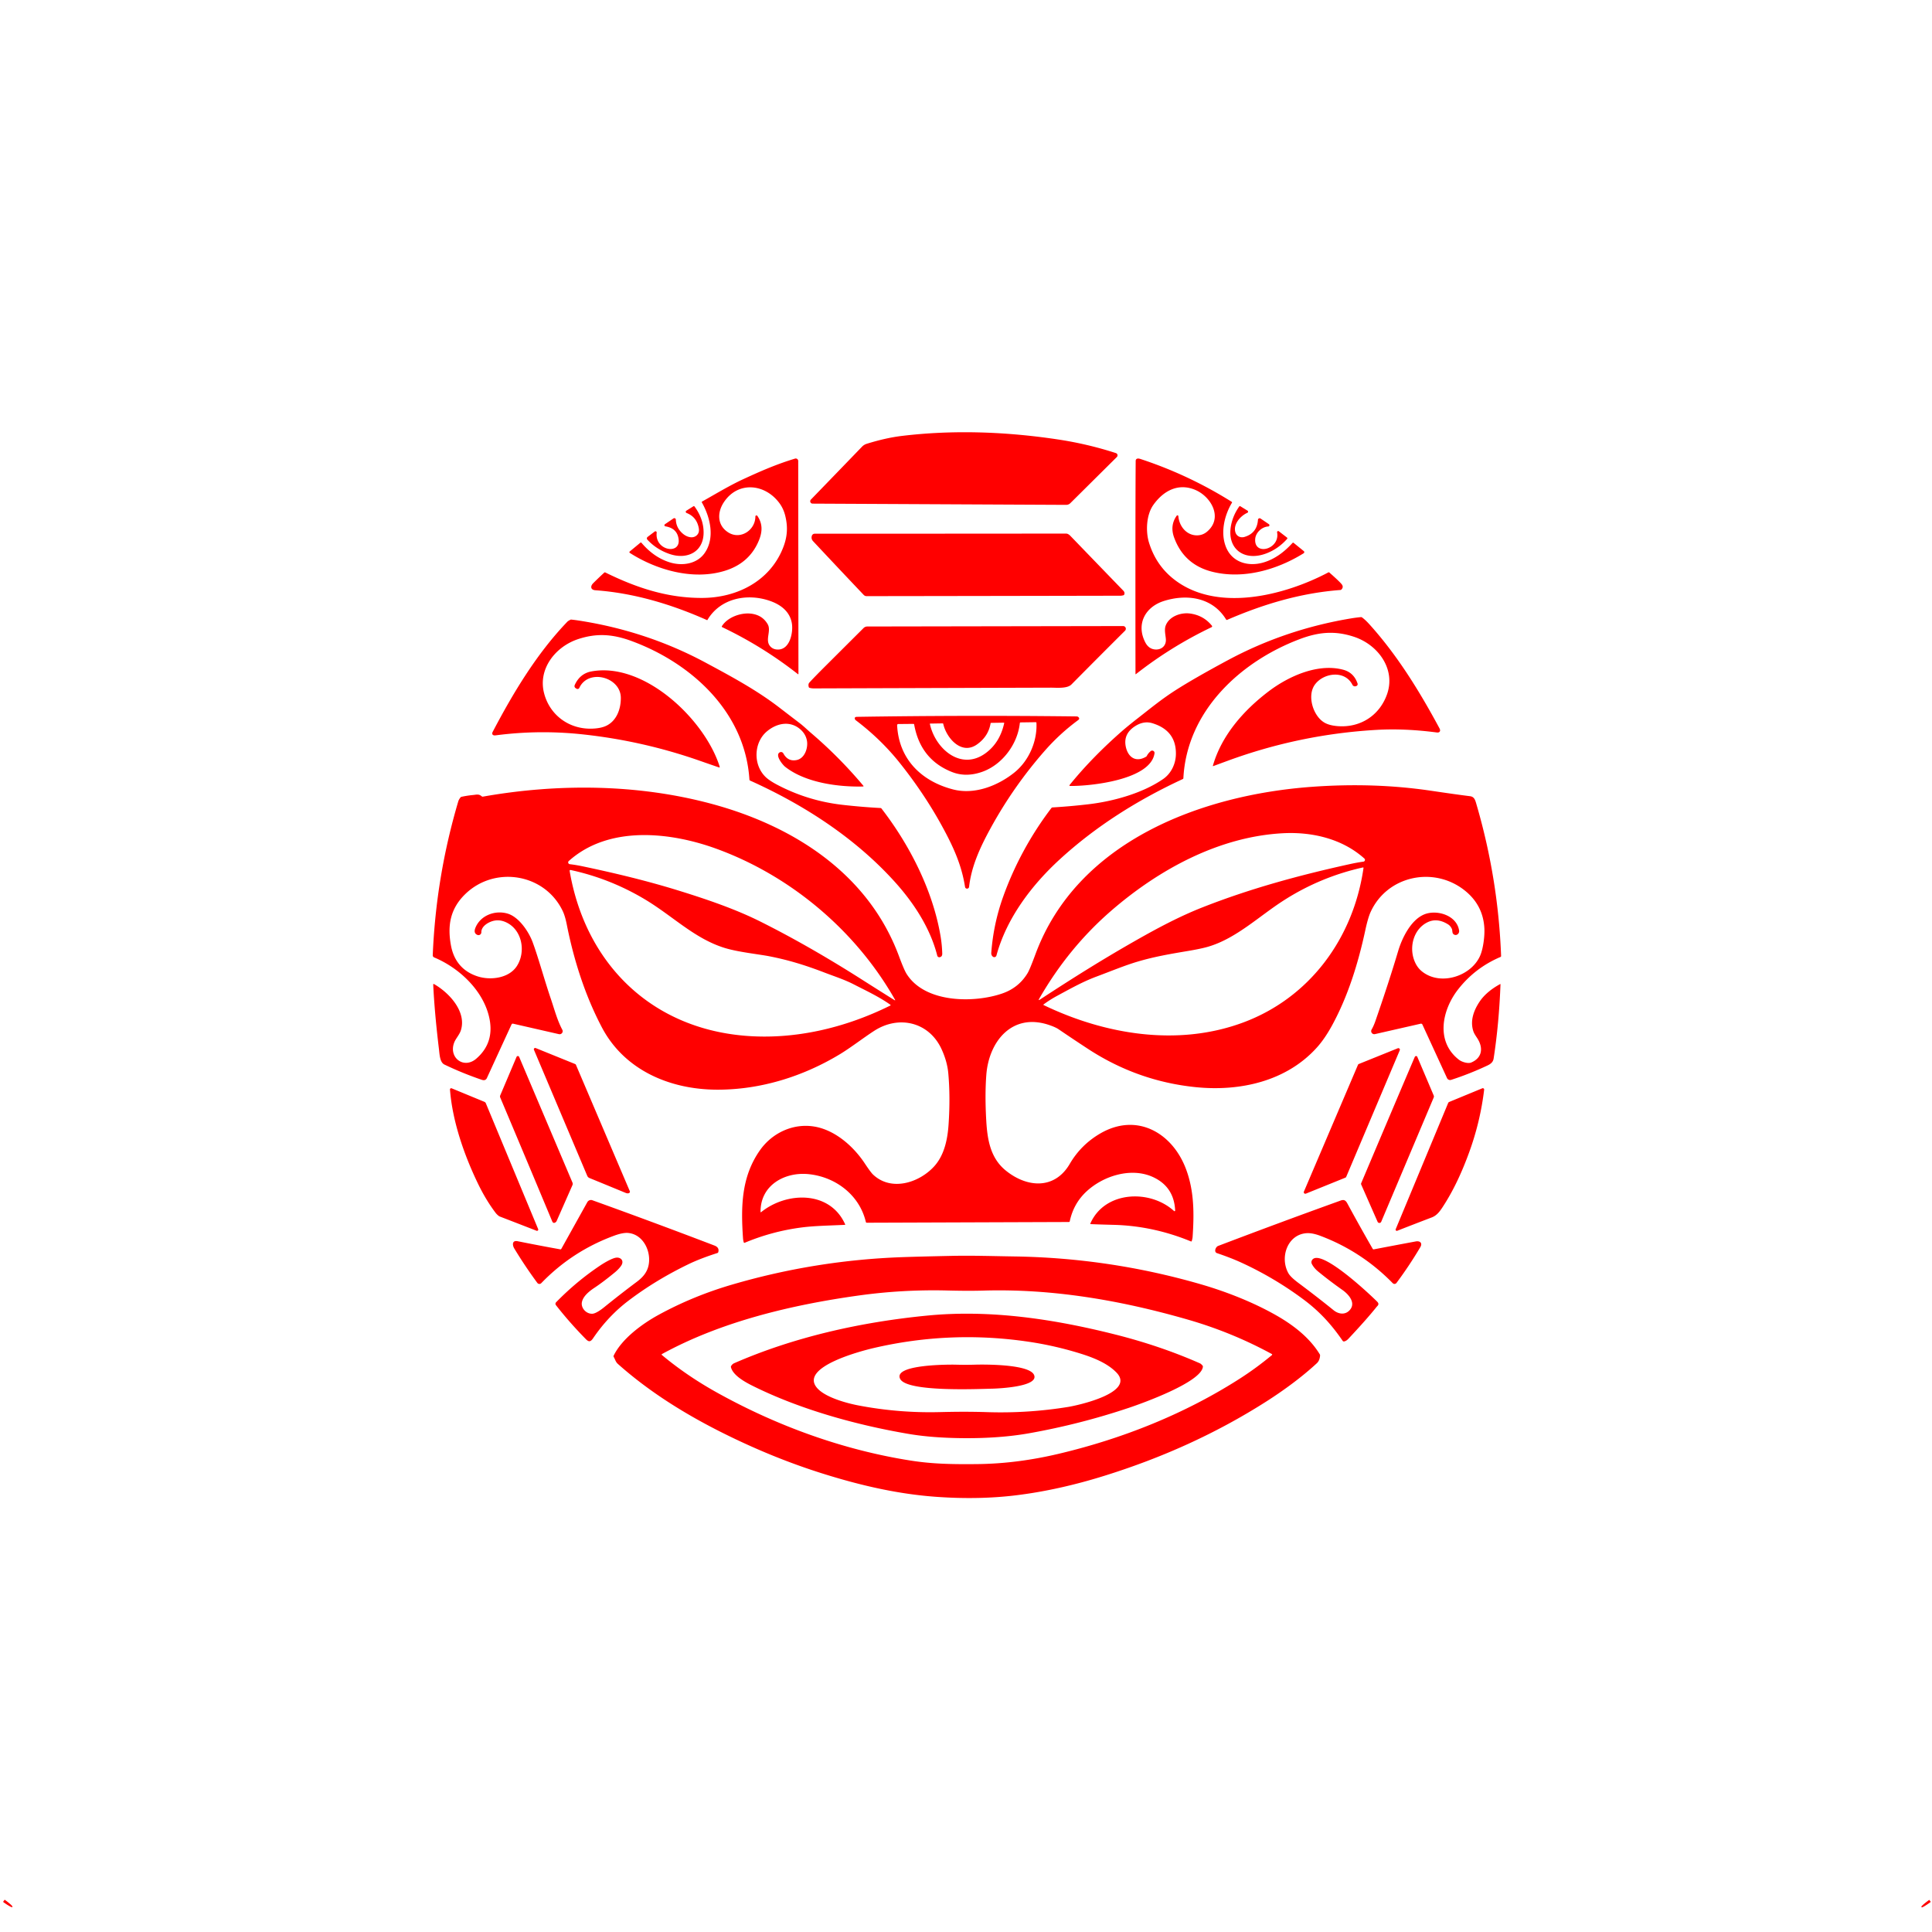 <svg xmlns="http://www.w3.org/2000/svg" viewBox="0 0 1448 1448" width="2048" height="2048" fill="red" xmlns:v="https://vecta.io/nano"><path d="M799.06 378.39l-190.04-.93a1.79 1.78-67.8 0 1-1.27-3.03q18.98-19.6 38.3-39.62 1.49-1.55 3.51-2.18 14.29-4.46 26.44-5.92c38.34-4.61 77.54-3.22 116.41 2.58q22.56 3.36 43.95 10.3a1.77 1.77 0 0 1 .69 2.94l-34.86 34.59a4.44 4.42 22.8 0 1-3.13 1.27zm-269.19 86.36c-26.49-11.78-54.68-20.3-83.65-22.36-3.64-.26-3.87-3.05-1.68-5.24q4.07-4.07 8.34-7.98.36-.33.8-.11c23.47 11.56 46.77 19.22 72.8 19.08 25.7-.14 50.21-12.38 60.22-37.09 3.43-8.47 3.95-15.89 1.82-24.52q-1.27-5.12-4.13-9.11c-10.8-15.02-31.37-17.07-41.95-.89-5.12 7.84-4.9 17.46 3.61 22.66 8.93 5.46 20.05-1.77 20.09-12.08a.82.82 0 0 1 1.49-.46c3.86 5.59 3.9 11.45 1.36 17.87q-6.92 17.46-25.71 23.27c-23.62 7.32-51.08-.48-71.26-13.41a.64.64 0 0 1-.06-1.03l7.95-6.58q.48-.4.89.08 9.18 10.82 20.98 14.57c9.44 2.99 20.57 1.37 26.39-6.98 7.86-11.3 4.12-26.88-2.13-37.85q-.26-.46.2-.71c10.23-5.71 20.31-11.89 30.75-16.71 13.78-6.37 25.15-11.28 38.86-15.45a1.86 1.86 0 0 1 2.4 1.78l.17 159.45q0 .62-.48.24-26.37-20.69-56.62-35.12-.57-.28-.23-.82c4.2-6.67 14.04-10.11 21.39-9.37q8.82.88 12.91 8.01c2.95 5.16-2.64 12.28 2.34 16.98q2.12 2 5.5 1.95c8.86-.13 11.35-12.89 10.27-19.57-1.38-8.5-7.77-13.74-15.85-16.68-17.05-6.21-37.66-2.48-47.44 14.07q-.12.21-.34.11zm389.09-.41c-10.11-16.65-29.43-19.39-46.77-13.87-13.89 4.43-20.85 17.34-13.83 30.95q2.38 4.63 6.79 5.28c4.82.7 8.91-2.31 8.66-7.45-.15-2.89-1.34-7.08-.18-10.28 2.54-6.98 11.33-10.05 18.15-9.16q10.13 1.32 16.42 9.03.68.83-.29 1.3-30.18 14.43-56.48 35.06-.4.31-.4-.2-.14-124.85.15-159.5.01-1.62 1.55-1.82.75-.1 2.07.33 36.12 11.87 68.33 32.08.45.29.17.75c-5.83 9.79-8.68 22.68-4.43 33.2 4.67 11.56 16.82 14.88 28.21 11.48 8.54-2.54 15.56-7.93 21.6-14.55q.43-.48.93-.07l7.55 6.14a1 1 0 0 1-.11 1.63c-20.11 12.5-45.31 19.61-68.37 13.88q-21.32-5.3-28.74-25.81-3.21-8.88 1.97-16.22a.69.69 0 0 1 1.25.34c.59 7.48 6.05 14.34 13.84 14.38q4.39.02 7.72-2.82c12.14-10.31 3.01-26.2-8.86-31.24-12.82-5.44-24.03.73-31.5 11.32-5.25 7.45-5.8 19.89-3.15 28.36q5.07 16.23 17.67 26.53c32.2 26.32 83.95 12.96 116.66-4.37q.44-.24.81.09 7.16 6.3 9.12 8.64 1.78 2.12-.07 4.06-.33.34-.81.38c-29.51 2.2-57.48 10.54-84.87 22.39a.61.6-27 0 1-.76-.24zm21.8-60.47c-1.07 13.11 18.74 7.9 16.41-4.87a.82.82 0 0 1 1.31-.8l6.04 4.65q.64.49.11 1.09-6.57 7.35-15.3 10.74c-17.44 6.76-30.96-4.03-26.29-22.72q1.66-6.63 5.73-12.34.35-.49.86-.18l5.35 3.29a.91.91 0 0 1-.11 1.61c-5.18 2.27-10.86 8.69-8.92 14.68.94 2.92 3.8 4.29 6.81 3.39q9.36-2.79 10.06-12.82a1.26 1.25 19.1 0 1 1.96-.95l6.23 4.23a.94.93 60.4 0 1-.47 1.71c-4.79.27-9.4 4.58-9.78 9.29zm-428.86-3.78c2.78 2.33 7.24 3.88 10.26 1.16q2.16-1.96 1.59-5.26-1.48-8.54-9.19-11.53a.95.95 0 0 1-.16-1.69l5.23-3.28q.57-.36.96.19 6.79 9.35 6.75 19.55c-.07 14.47-12.35 20.38-25.28 16.04q-9.99-3.36-16.87-10.81a1.4 1.39-39.8 0 1 .19-2.06l5.33-4.03a.92.92 0 0 1 1.47.84c-1.54 13.35 17.58 16.8 16.47 5.32q-.83-8.55-9.96-10.05a.86.86 0 0 1-.35-1.56l6.41-4.37a1.14 1.14 0 0 1 1.78.9q.23 6.32 5.37 10.64zm97.49 5.52q-1.63-1.75-.91-4.05a2.22 2.22 0 0 1 2.12-1.55q94.34-.01 188.4-.1 1.58 0 3.3 1.79 19.76 20.49 39.55 40.95 1.41 1.45.73 2.96-.2.46-.7.57-1.31.29-1.88.3-95.38.2-190.49.32a2.98 2.96 67.8 0 1-2.17-.92q-18.93-19.93-37.95-40.27zm241.8 138.37q-9.25 5.64-7.53 15.15c1.44 7.93 7.22 12.77 15.26 8.03q.38-.22.59-.62 1.09-2.07 2.92-3.58a1.76 1.76 0 0 1 2.86 1.6c-2.84 20.15-48.77 24.73-63.36 24.5a.41.41 0 0 1-.31-.67c11.84-14.64 25.24-28.12 39.39-40.51q4.52-3.95 12.52-10.18c9.11-7.1 17.12-13.74 27.7-20.5q14.16-9.03 39.05-22.41c28.96-15.56 59.78-25.89 92.25-31.3q3.7-.62 7.44-.97a1.31 1.3-29.4 0 1 .87.24q2.45 1.78 5.39 5.02c21.13 23.36 37.75 50.44 52.64 78.09q.93 1.74-.02 2.66-.63.62-2.07.43-23.98-3.14-45.04-1.93-57.45 3.31-111.44 23.1-5.42 1.99-10.86 4-.53.2-.37-.34c6.45-22.46 22.71-41.14 41.66-55.56 15.01-11.42 37.01-21.34 56.02-16.27q7.94 2.12 10.72 10.34a1.48 1.47 71.4 0 1-.92 1.86l-.39.13a2.08 2.07-22.7 0 1-2.54-1.04c-5.64-11.29-21.96-9.02-28.3.09-5.79 8.32-1.13 23.36 7.34 28.26q3.71 2.15 10.03 2.63c17.01 1.29 31.33-8.11 36.89-23.95 6.6-18.81-6.68-37.05-24.81-43.03-14.15-4.67-26.32-3.66-40.73 1.79-44.44 16.83-84.47 53.83-87.12 104.15q-.03.51-.49.72c-33.83 15.7-65.21 35.42-92.38 60.38-20.86 19.16-39.65 43.9-47.23 71.83a1.69 1.69 0 0 1-2.67.89q-1.35-1.06-1.2-3.03 1.63-21.56 8.84-41.74c8.5-23.8 20.89-46.55 36.24-66.66q.3-.39.79-.42 13.65-.81 27.03-2.39c18.8-2.21 40.66-8.35 55.96-18.94 5.92-4.09 9.41-11.3 9.51-18.64q.24-17.72-17.68-23.16-6.17-1.88-12.45 1.95zm-243.44 5.28q21.37 18.23 39.36 39.7a.31.31 0 0 1-.23.51c-18.73.46-43.27-2.86-58.37-14.73-2.05-1.61-7.97-9-4.01-10.91a1.98 1.98 0 0 1 2.61.84q3.38 6.27 9.91 4.98c6.18-1.21 8.71-9.16 7.79-14.4q-.97-5.51-5.72-9.24c-7.7-6.03-17.32-3.77-24.38 2.22-9.65 8.17-10.51 24.63-1.04 33.98q2.89 2.85 9.11 6.1 22.74 11.91 48.49 14.88 14.26 1.64 28.63 2.41.49.03.79.42c21.18 27.39 38.54 61.55 44.26 95.73q1.07 6.39 1.25 12.86c.04 1.46-.41 2.48-1.87 2.8a1.59 1.59 0 0 1-1.87-1.16c-5.25-20.71-17.68-39.66-31.87-55.36-29.76-32.94-68.12-57.75-108.41-75.86a.86.85-79.8 0 1-.5-.73c-3.19-50.64-43.45-87.39-88.44-103.9-14.18-5.2-26.13-5.96-39.96-1.39-17.04 5.64-30.18 22.37-25.51 40.49 4.23 16.47 18.79 27.21 36.05 26.61q6.94-.24 11.05-2.39c7.45-3.88 10.49-12.54 10.43-20.73-.12-15.7-24.43-21.99-31.11-7.43a1.44 1.44 0 0 1-2.02.65l-.45-.26q-1.7-.97-.87-2.75 3.89-8.4 12.41-9.98c39.53-7.33 85.13 36.1 96.17 71.49a.39.39 0 0 1-.5.48q-7.24-2.48-14.29-4.95-43.21-15.14-88.76-19.93-32.26-3.39-64.38.82-1.29.17-1.94-.26-1.14-.76-.29-2.37c15.34-29.23 33.08-58.78 56.08-82.67.41-.43 1.43-.92 1.97-1.24a1.49 1.43-56.4 0 1 .94-.21q3.01.32 5.97.78c33.28 5.18 64.97 15.56 94.61 31.48 19.01 10.21 38.24 20.54 55.37 33.74q7.56 5.82 15.15 11.61c2.87 2.18 5.57 4.86 8.39 7.27zm11.55-50.71q14.16-14.13 27.92-27.84a4.01 3.98-67.2 0 1 2.81-1.16l191.73-.33a2.04 2.04 0 0 1 1.44 3.48q-19.83 19.75-40.18 40.31c-3.21 3.25-11.23 2.37-15.52 2.38q-88.75.26-177.5.56-1.82 0-3.28-.45-.45-.14-.57-.59-.58-2.17.44-3.31 2.96-3.32 12.71-13.05zM783 562.73q-23.57 26.88-40.71 58.26c-8.03 14.68-14.25 28.55-15.98 43.69a1.53 1.53 0 0 1-3.03.06c-2.63-16.88-9.08-30.73-17.68-46.37-9.12-16.58-20.07-32.66-31.77-47.23q-13.94-17.34-32.53-31.4a1.53 1.46 9.3 0 1-.49-.65q-.71-1.8 1.45-1.83 82.35-1.29 164.7-.31a1.93 1.91-23 0 1 1.28.51q1.27 1.18-.22 2.28-13.75 10.13-25.02 22.99zm-22.76 16.28c10.66-8.55 17.25-23.11 16.56-37.24q-.02-.51-.54-.5l-11.32.16q-.53.01-.59.53c-1.69 15.85-13.25 31.31-28.35 36.56q-12.09 4.21-22.52.08-23.61-9.33-28.32-35.55-.09-.52-.61-.51l-11.34.11a.84.83-1.7 0 0-.83.87c1.24 25.43 18.19 42.08 42.12 48.19 15.91 4.06 33.32-2.75 45.74-12.7zm-7.91-37.39l-9.57.16q-.27 0-.31.27-1.68 9.99-10.38 16.01c-11.54 7.98-22.75-4.88-25.14-15.58a.41.41 0 0 0-.4-.32l-9.39.15q-.26.01-.21.26c4.03 18.71 23.69 35.96 42.51 21.36q10.1-7.83 13.19-21.94a.31.31 0 0 0-.3-.37zm127.57 366a.51.51 0 0 0 .86-.4q-.86-17.92-16.85-25.14c-16.19-7.3-37.04-.88-49.77 11.06q-9.56 8.98-12.36 22.14-.12.59-.73.59l-151.4.54a.74.73 82.9 0 1-.71-.56c-4.77-20.25-22.64-33.71-42.69-35.83-17.99-1.9-36.41 8.16-36.23 28.29a.25.25 0 0 0 .41.19c19.18-15.49 51.59-16.28 62.97 9.06q.2.43-.28.45c-10.59.51-22.33.69-31.8 1.89q-22.31 2.81-43.17 11.53-.53.22-.71-.33-.46-1.38-.57-3.1c-1.62-23.71-1.3-46.08 12.78-66.02 8.97-12.69 24.56-20.33 40.73-17.63 15.42 2.58 29.21 14.69 37.78 27.64q4.33 6.54 6.11 8.25c13.57 12.96 34.56 6.33 45.85-6.05 7.65-8.38 10.06-20.27 10.81-31.31q1.4-20.55-.19-38.37-.81-8.99-5.09-18.26c-9.41-20.31-31.92-25.56-50.35-13.72-7.49 4.81-17.72 12.69-25.72 17.53-27.67 16.75-59.57 26.72-92.08 26.64-35.37-.08-69.53-14.59-86.44-46.77-12.56-23.9-20.97-50.24-26.27-77.01q-1.27-6.39-3.02-10.08c-13.48-28.27-51.04-34.21-73.15-12.65-11.18 10.91-13.38 23.47-10.64 38.37 2.13 11.6 8.78 19.72 20.33 23.33 9.43 2.94 23.08 1.3 29.01-7.74 7.08-10.79 4.05-27.64-8.42-33.08q-4.29-1.87-8.48-1.04c-3.9.77-9.72 3.95-9.66 8.67a2.14 2.13 10.9 0 1-2.96 2q-3.08-1.28-1.52-5.24c3.75-9.46 14.77-13.47 24.07-10.76 8.6 2.51 15.97 13.63 18.89 21.53 4.34 11.78 8.92 28.66 13.57 42.26 2.62 7.68 4.79 16.11 8.63 23.27a2.29 2.29 0 0 1-2.53 3.32l-34.39-7.86a.99.99 0 0 0-1.12.55q-9.19 19.96-18.47 40.19-1.05 2.29-3.88 1.32-14.31-4.86-27.95-11.41c-3.46-1.66-3.62-7.49-4.09-11.37q-3.36-27.91-4.32-48.65a.37.36 13.4 0 1 .55-.33c11.21 6.33 24.7 20.66 20.14 34.8-1.02 3.15-3.79 6.08-4.91 8.9-4.52 11.37 7.09 20.38 16.52 12.21q14.31-12.39 9.38-32.07c-4.96-19.75-22.59-36.09-40.87-43.74q-1.22-.51-1.16-1.83 2.43-58.75 19.1-115.08.42-1.44 1.68-3.03a1.37 1.34-76.5 0 1 .8-.5q4.29-.92 8.57-1.33c2.59-.25 4.36-.96 6.54.97q.37.33.86.25c56.21-9.96 116.18-9.52 171.58 5.44 61.47 16.59 117.38 52.45 140.26 114.02q3.83 10.33 5.72 13.34c13.8 22.06 50.69 21.98 71.68 14.74q12.39-4.27 19.06-15.3 1.62-2.69 5.82-14.03c31.32-84.76 124.25-119.53 207.25-125.57q46.48-3.38 89 2.9 20.29 3 29.52 4.13c3.41.43 3.97 3.24 5 6.81q16.1 55.32 18.27 112.96a.74.74 0 0 1-.45.71q-19.12 8.13-31.77 24.31c-11.97 15.32-17.13 38.94.59 52.71 2.26 1.75 6.86 3.08 9.17 2.12 8.04-3.32 9.23-10.54 5.01-17.56-1.17-1.94-2.65-3.8-3.34-5.86-2.59-7.8.24-15.56 4.59-22.1q5.02-7.55 15.4-13.25.35-.2.34.21-1.13 29.62-5.15 55.59c-.4 2.55-2.1 3.98-4.5 5.12q-13.37 6.31-27.33 10.83a2.55 2.54-21.2 0 1-3.1-1.36l-18.44-40.09a1.15 1.15 0 0 0-1.3-.64l-34.26 7.8a2.31 2.31 0 0 1-2.52-3.41q1.59-2.77 2.81-6.29 10.28-29.63 17.07-52.48c2.97-10.01 9.65-23.52 19.65-27.57 9.29-3.76 24.34.62 26.06 12.17.3 2.07-1.72 4.08-3.78 2.99-1.71-.9-1.03-2.93-1.67-4.3q-1.04-2.24-2.8-3.34-8.02-5.04-15.14-1.73c-10.51 4.89-14.31 18.3-10.13 28.97q1.91 4.88 5.42 7.79c14.25 11.82 38.66 3.45 44.48-13.14 1.79-5.1 2.82-13.18 2.56-18.71q-.84-17.71-15-28.82c-23.21-18.19-57.87-10.78-70.26 16.34q-1.97 4.3-4 13.73c-5.26 24.46-12.91 49.35-24.95 71.37q-5.41 9.89-11.29 16.44c-22.8 25.35-57.54 33.07-90.52 29.78q-43.9-4.39-81.15-28.77-10.98-7.18-21.86-14.59-2.4-1.64-7.23-3.27c-27.66-9.35-45.09 12.25-47.02 37.3q-1.17 15.12-.05 34.48c.84 14.36 3.15 27.96 14.56 37.26 15.64 12.77 36.54 14.71 48.01-4.92q8.36-14.3 22.73-22.72c27.25-15.96 53.97-.91 64.33 26.4 6.34 16.7 6.17 34.13 5.03 50.99q-.09 1.36-.65 3.1-.16.51-.65.31-28.22-11.62-57.8-12.4-12.18-.31-17.19-.55-.54-.03-.32-.53c10.7-24.34 44.57-25.78 62.66-9.31zM778.86 748.55q-.92 1.6.62.58c23.44-15.36 45.92-29.55 71.84-44.29 16.8-9.54 32.96-18.15 50.51-25.03 35.8-14.04 72.42-23.95 109.94-32.19q5.32-1.17 10.1-1.84a1.33 1.33 0 0 0 .71-2.31c-16.37-14.72-38.96-20.15-61.1-18.97-47.75 2.55-92.7 27.02-128.42 57.89q-32.17 27.8-54.2 66.16zm-108.16.54c-29.3-51.63-78.22-92.8-133.97-113.04-34.6-12.55-80.52-17.56-110.44 9.27a1.37 1.36 27.5 0 0 .75 2.37q4.59.54 9.69 1.61c24.15 5.08 48.26 10.86 71.83 18.16 22.58 6.99 43.35 14.22 61.72 23.43q36.31 18.19 75.92 43.41 12.24 7.79 24.08 15.2 1.01.63.42-.41zm111.48 4.19c45.8 22.04 100.16 31.22 149.07 13.24 50.4-18.53 83.09-63.4 90.66-115.89q.09-.61-.52-.47-31.62 7.04-58.98 24.5c-18.56 11.83-35.45 28.37-56.4 34.72q-5.06 1.54-14.64 3.18c-12.94 2.2-24.98 4.11-38.48 8.08-9.65 2.83-20.6 7.38-30.92 11.22-10.45 3.88-19.81 9.19-29.49 14.4q-5.49 2.96-10.34 6.54-.37.28.04.48zm-224.36 22.96c37.64 3.24 75.69-5.86 109.4-22.58q.58-.28.05-.65c-8.55-6.06-18.13-10.48-27.42-15.26-6.98-3.59-14.59-6.02-22.03-8.88-14.54-5.58-26.92-9.36-41.23-12.16-7.72-1.52-23.25-3.11-33.35-6.21-22.75-7-39.04-24-60.01-36.51q-26.07-15.55-55.39-21.9-1.06-.23-.87.84c11.74 68.53 60.2 117.22 130.85 123.31zM440.14 881.28l-39.95-94.46a1 1 0 0 1 1.3-1.32l29.52 11.96q.47.19.67.66l40.31 94.56q.43.99-.53 1.49-1.01.52-2.67-.17-13.74-5.67-26.99-11.09a3.03 3.02-.5 0 1-1.66-1.63zm608.96-94.12l-40.13 94.85a1.14 1.14 0 0 1-.62.62l-29.62 11.98a1.14 1.14 0 0 1-1.48-1.5l40.53-95.05a1.14 1.14 0 0 1 .62-.61l29.22-11.79a1.14 1.14 0 0 1 1.48 1.5zm-660 4.98l39.93 94.12q.43 1.01-.01 2.01L417.2 915.1a2.37 2.35-4.5 0 1-.91 1.06q-1.66 1.04-2.44-.83-19.47-46.62-38.93-92.76a2.05 2.05 0 0 1 0-1.6l12.22-28.83a1.06 1.06 0 0 1 1.96 0zm685.44 30.42l-39.34 93.12a1.48 1.48 0 0 1-2.72.02l-12.28-27.9q-.23-.51-.01-1.02 19.94-47.19 40-94.28.26-.62.55-.82a1.02.94-29.3 0 1 1.48.35l12.32 29.02a1.95 1.92 45.4 0 1 0 1.51zm-710.4 4.35l39.2 94.29a.93.93 0 0 1-1.19 1.23q-13.66-5.31-27.66-10.71c-.79-.3-2.33-1.78-3-2.66q-7.32-9.63-13.37-22.18c-10.29-21.35-19.04-46.52-20.87-70.27a.93.93 0 0 1 1.28-.93l24.49 10.11a2.08 2.08 0 0 1 1.12 1.12zm736.84 37.1c-5.26 14.39-11.53 28.14-19.77 40.7-2.04 3.11-4.31 6.28-8.08 7.71q-12.91 4.92-25.92 10.02a.9.9 0 0 1-1.16-1.18l39.31-94.56q.23-.57.8-.81l24.79-10.23a1.02 1.01-7.6 0 1 1.39 1.06q-2.9 24.21-11.36 47.29zm-680.27 71.97L440.19 901a3.14 3.13-65.5 0 1 3.8-1.43q45.63 16.41 91.5 33.95 3.77 1.44 2.86 4.86-.15.57-.7.75-12.57 4-21.47 8.28-24.64 11.87-45.12 27.41-15.19 11.52-26.39 27.96c-1.69 2.47-2.98 3.51-5.46 1q-12.15-12.32-22.55-25.61a1.63 1.62-41.9 0 1 .12-2.14q15.29-15.66 33.06-27.56c3.24-2.17 8.98-5.52 12.02-5.88 2.89-.34 5.44 1.61 4.39 4.68-.65 1.92-3.43 4.71-5.37 6.31q-8.76 7.22-15.41 11.63c-3.95 2.61-8.53 6.33-9.36 10.84-.8 4.32 3.31 8.84 7.91 8.57 2.41-.14 6.2-2.78 8.59-4.72q12.12-9.82 24.62-19.17c3.99-2.98 7.23-6.39 8.59-11.3 2.86-10.37-3.17-24.26-15.02-25.35q-3.98-.37-10.72 2.12-31.29 11.56-54.4 35.49a1.95 1.95 0 0 1-2.97-.19q-9.2-12.48-17.24-25.74c-1.54-2.54-1.79-6.36 2.54-5.48q15.92 3.2 31.9 6.08.53.09.8-.38zm608.93.39q15.68-3 31.39-5.93c3.27-.61 5.3 1.21 3.44 4.34q-8.36 14.08-17.82 26.75a1.86 1.86 0 0 1-2.82.19q-23.28-23.8-54.13-35.44-6.09-2.3-10.29-2.04c-14.42.86-20.4 18.06-13.82 29.95q1.58 2.87 7.43 7.25 15.17 11.36 26.46 20.53c3.95 3.2 9.18 3.71 12.5-.53 4.23-5.4-1.47-11.56-5.94-14.7q-9.29-6.53-18.07-13.72-3.13-2.56-4.77-5.72a2.86 2.85-44.1 0 1 .05-2.7c5.69-10.2 43.73 25.75 48.93 30.98q1.65 1.66.28 3.11-.68.73-.73.8-7.42 9.29-21.11 23.88-1.64 1.74-3.25 2.02a1.07 1.05 67.5 0 1-1.06-.45c-8.01-11.71-16.96-21.77-29.28-30.95q-21.84-16.27-46.61-27.65-7.75-3.56-18.34-7.15c-2.41-.82-1.08-4.63.91-5.39q45.75-17.42 91.8-34.01c2.53-.91 3.77-.15 5.03 2.18q9.28 17.14 19.01 34.03.28.47.81.37zm-326.79 185.56c-28.9-1.96-56.88-8.31-85.86-17.38q-37.34-11.69-74.59-30.23c-28.71-14.29-55.86-31.2-79.27-52.05-1.82-1.62-1.97-3.27-3.17-5.29a.99.97-47.9 0 1-.04-.93c6.1-12.65 21.4-23.86 33.45-30.47 17.54-9.61 36.01-17.15 55.19-22.76q62.43-18.29 127.7-20.61 12.07-.43 37.24-.96c15.38-.32 30.99.2 46.49.43q71.24 1.04 139.45 20.7c19.67 5.67 39.78 13.62 57 23.4 12.99 7.38 25.16 16.82 32.72 29.28q.25.41.21.89-.27 3.77-2.43 5.77c-10.83 10.06-24.57 20.2-37.9 28.7-37.93 24.17-78.39 42.28-121.33 55.66q-34.65 10.81-66.7 14.68-27.19 3.28-58.16 1.17zm-20.48-27.28c16.96 2.67 31.95 2.82 49.38 2.67 21.05-.18 41.34-2.9 61.99-7.79 47.87-11.35 94.43-29.92 135.68-56.4q12.27-7.88 23.88-17.53a.47.47 0 0 0-.07-.77q-29.84-16.24-62.74-25.74c-51.54-14.88-102.72-23.35-153.71-21.81-8.69.26-18.28.14-26.45-.07q-33.78-.87-67.19 3.81c-49.61 6.95-102.35 19.36-146.95 43.79q-.61.33-.08.77 18.57 15.49 41.04 28.01c44.94 25.04 94.54 43.08 145.22 51.06zm153.25-94.52q33.98 8.55 63.73 21.68.8.36 1.92 1.65.33.39.28.9c-1.17 11.53-45.05 27.27-55.27 30.71q-36.66 12.32-74.75 19.1-21.94 3.91-49.28 3.71-23.47-.18-41.03-3.15c-38.72-6.57-80.81-18.09-116.6-35.8-5.61-2.77-15.24-7.88-16.78-14.23a1.22 1.21 53.8 0 1 .14-.92q.91-1.48 2.23-2.06c44.82-19.59 94.74-30.86 145.05-35.74 46.96-4.56 94.51 2.61 140.36 14.15zm-64.22 5.55q-58.66-8.78-116.39 4.6c-8.68 2.01-56.87 14.3-42.38 30.25 6.25 6.88 21.9 11.14 30.82 12.84q29.87 5.7 60.3 4.99c12.14-.29 22.6-.42 36.32.02q30.44.97 60.56-3.92c6.86-1.11 50.78-10.61 36.14-25.76-6.82-7.06-17.34-11.18-26.54-14.07q-19.06-5.98-38.83-8.95zm-27.91 35.11c-10.62.22-63.78 2.67-68.83-7.32-5.58-11.01 37.53-10.78 41.67-10.67q7.41.2 14.34 0c7.63-.22 40.71-.38 44.32 7.65 4.02 8.95-27.14 10.25-31.5 10.34zM3.33 1423.99a.25.25 0 0 1 .35-.06l.12.09a7.44.85 35.9 0 1 5.53 5.05l-.2.28a7.44.85 35.9 0 1-6.53-3.68l-.12-.09a.25.25 0 0 1-.06-.34l.91-1.25zm1443.59 1.23a.29.29 0 0 1-.06.41l-.15.1a7.39.7-36 0 1-6.39 3.78l-.3-.42a7.39.7-36 0 1 5.56-4.91l.15-.11a.29.29 0 0 1 .41.07l.78 1.08z"/></svg>